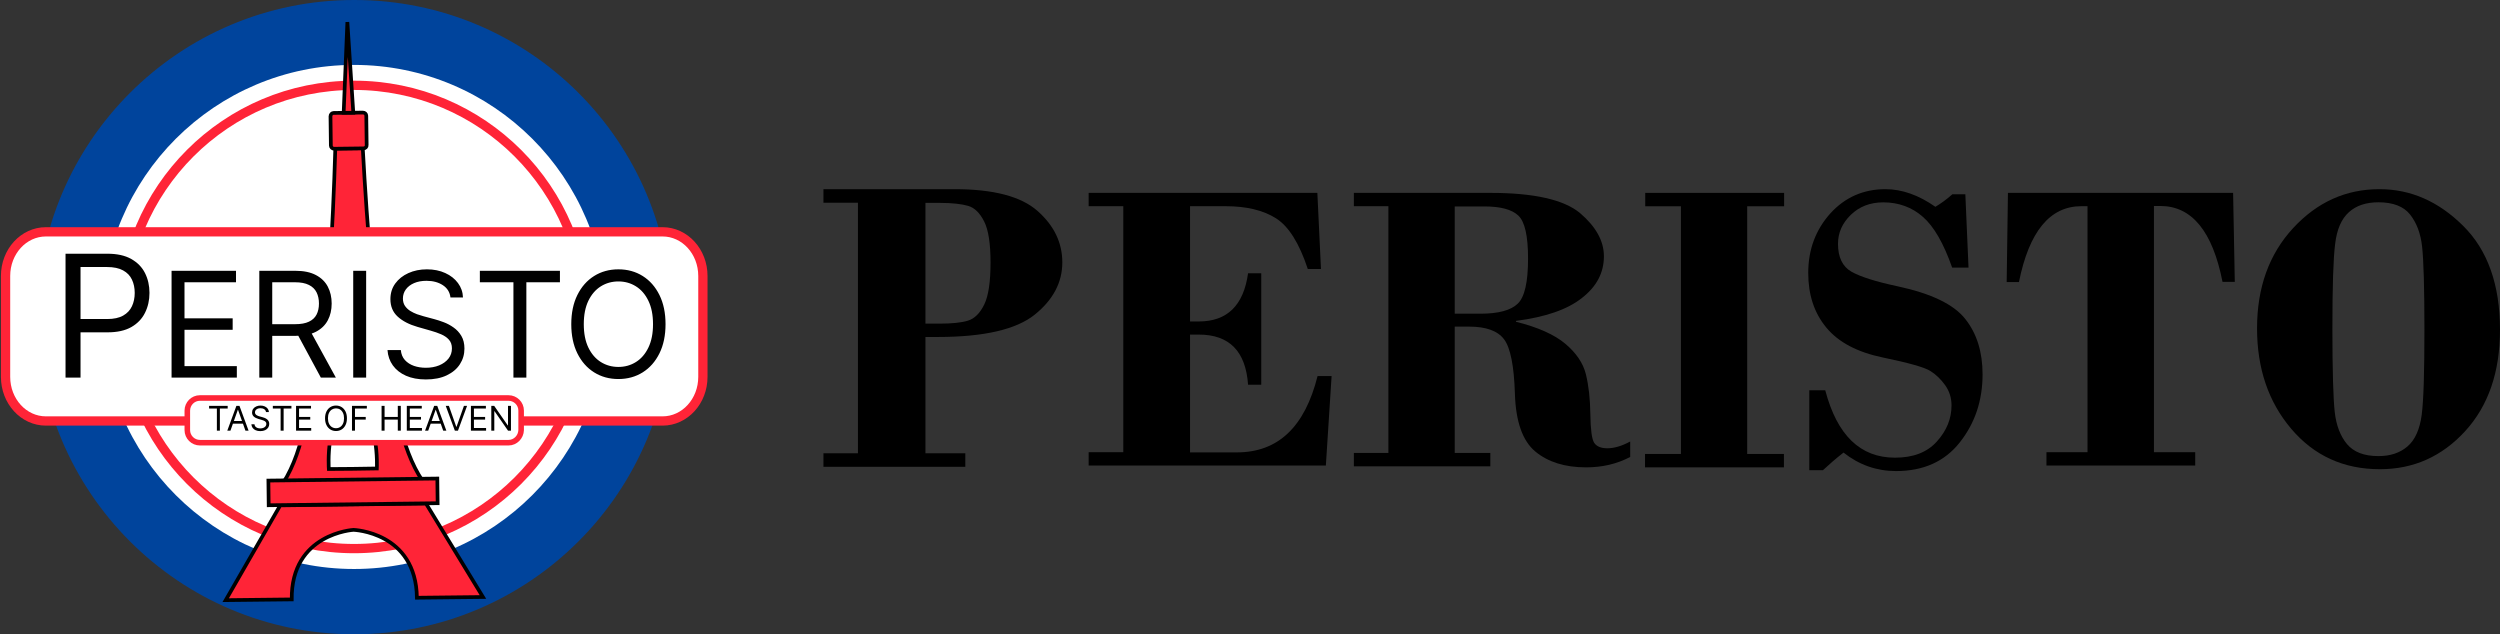 <svg width="1348" height="342" viewBox="0 0 1348 342" fill="none" xmlns="http://www.w3.org/2000/svg">
<rect x="0" y="0" width="1348" height="342" fill="#333333" stroke="none"/>
<path d="M190.2 307.3C265.255 307.3 326.1 246.456 326.1 171.4C326.1 96.344 265.255 35.5 190.2 35.5C115.145 35.5 54.3 96.344 54.3 171.4C54.3 246.456 115.145 307.3 190.2 307.3Z" fill="white"/>
<path d="M191 342C285.441 342 362 265.441 362 171C362 76.559 285.441 0 191 0C96.559 0 20 76.559 20 171C20 265.441 96.559 342 191 342Z" fill="#00449C"/>
<path d="M190.9 306.8C265.956 306.8 326.8 245.956 326.8 170.9C326.8 95.844 265.956 35 190.9 35C115.845 35 55 95.844 55 170.9C55 245.956 115.845 306.8 190.9 306.8Z" fill="white"/>
<path d="M190.9 295.8C259.88 295.8 315.8 239.88 315.8 170.9C315.8 101.92 259.88 46 190.9 46C121.92 46 66 101.92 66 170.9C66 239.88 121.92 295.8 190.9 295.8Z" fill="white" stroke="#FF2437" stroke-width="5" stroke-miterlimit="10"/>
<path d="M228.1 259.7C215.3 241 212.7 212.5 212.7 212.5L189.7 212.8L166.7 213.1C166.7 213.1 164.8 241.7 152.5 260.7L190.3 260.2L228.1 259.7ZM177.3 252.9C177.3 252.9 175.1 221.8 189.9 221.6C204.7 221.4 203.2 252.6 203.2 252.6L190.2 252.8L177.3 252.9Z" fill="#FF2437" stroke="black" stroke-width="2" stroke-miterlimit="10"/>
<path d="M229.7 271.5L190.4 272L151.1 272.5L121.7 323.6L157.3 323.2C156.9 287.6 190.6 285.7 190.6 285.7C190.6 285.7 224.3 286.8 224.8 322.3L260.4 321.9L229.7 271.5Z" fill="#FF2437" stroke="black" stroke-width="2" stroke-miterlimit="10"/>
<path d="M208.5 199.1C200.9 182.5 195.6 79.9 195.6 79.9L188.2 80L180.8 80.1C180.8 80.1 178 182.8 170.8 199.5L189.7 199.3L208.5 199.1Z" fill="#FF2437" stroke="black" stroke-width="2" stroke-miterlimit="10"/>
<path d="M235.806 258.031L144.716 259.128L144.876 272.427L235.967 271.329L235.806 258.031Z" fill="#FF2437" stroke="black" stroke-width="2" stroke-miterlimit="10"/>
<path d="M218.809 199.028L160.315 199.733L160.475 213.032L218.969 212.327L218.809 199.028Z" fill="#FF2437" stroke="black" stroke-width="2" stroke-miterlimit="10"/>
<path d="M196 80L180.2 80.2C179.2 80.2 178.4 79.4 178.4 78.5L178.2 62.7C178.2 61.7 179 60.9 179.9 60.9L195.7 60.7C196.7 60.7 197.5 61.5 197.5 62.4L197.7 78.2C197.8 79.2 197 80 196 80Z" fill="#FF2437" stroke="black" stroke-width="2" stroke-miterlimit="10"/>
<path d="M190.5 60.8H185.3L187.3 11.9L190.5 60.8Z" fill="#FF2437" stroke="black" stroke-width="2" stroke-miterlimit="10"/>
<path d="M357.248 227H24.752C12.723 227 3 216.361 3 203.2V148.8C3 135.639 12.723 125 24.752 125H357.248C369.277 125 379 135.639 379 148.8V203.2C379 216.361 369.277 227 357.248 227Z" fill="white" stroke="#FF2437" stroke-width="5" stroke-miterlimit="10"/>
<path d="M35.336 203.586V136.803H57.901C63.14 136.803 67.423 137.749 70.749 139.64C74.097 141.51 76.575 144.042 78.183 147.238C79.792 150.434 80.597 153.999 80.597 157.934C80.597 161.868 79.792 165.444 78.183 168.662C76.597 171.879 74.14 174.444 70.814 176.357C67.488 178.249 63.227 179.194 58.032 179.194H41.858V172.021H57.771C61.358 172.021 64.238 171.401 66.412 170.162C68.586 168.923 70.162 167.249 71.14 165.14C72.14 163.01 72.64 160.608 72.64 157.934C72.64 155.26 72.14 152.868 71.14 150.76C70.162 148.651 68.575 146.999 66.379 145.803C64.184 144.586 61.271 143.977 57.64 143.977H43.423V203.586H35.336ZM92.508 203.586V146.014H127.254V152.198H99.48V171.651H125.455V177.836H99.48V197.401H127.704V203.586H92.508ZM139.82 203.586V146.014H159.273C163.771 146.014 167.462 146.782 170.349 148.319C173.235 149.837 175.371 151.926 176.758 154.587C178.145 157.249 178.838 160.275 178.838 163.667C178.838 167.06 178.145 170.067 176.758 172.691C175.371 175.315 173.244 177.376 170.377 178.876C167.509 180.356 163.845 181.096 159.385 181.096H143.643V174.8H159.16C162.234 174.8 164.708 174.35 166.582 173.45C168.474 172.551 169.843 171.276 170.686 169.627C171.548 167.959 171.979 165.973 171.979 163.667C171.979 161.362 171.548 159.348 170.686 157.623C169.824 155.899 168.446 154.569 166.554 153.632C164.661 152.676 162.159 152.198 159.048 152.198H146.791V203.586H139.82ZM166.919 177.723L181.087 203.586H172.991L159.048 177.723H166.919ZM197.427 146.014V203.586H190.455V146.014H197.427ZM242.89 160.407C242.553 157.558 241.184 155.346 238.786 153.772C236.387 152.198 233.444 151.411 229.959 151.411C227.41 151.411 225.18 151.823 223.268 152.648C221.375 153.472 219.895 154.606 218.827 156.049C217.777 157.492 217.252 159.132 217.252 160.969C217.252 162.505 217.618 163.827 218.349 164.932C219.098 166.019 220.054 166.928 221.216 167.659C222.378 168.371 223.596 168.962 224.87 169.43C226.145 169.88 227.316 170.245 228.384 170.527L234.232 172.101C235.731 172.494 237.399 173.038 239.235 173.731C241.091 174.425 242.862 175.371 244.548 176.571C246.254 177.751 247.659 179.269 248.765 181.125C249.871 182.98 250.424 185.257 250.424 187.956C250.424 191.067 249.608 193.878 247.978 196.389C246.366 198.9 244.005 200.896 240.894 202.377C237.802 203.857 234.044 204.598 229.621 204.598C225.498 204.598 221.928 203.932 218.911 202.602C215.912 201.271 213.551 199.416 211.827 197.036C210.121 194.655 209.156 191.891 208.931 188.743H216.128C216.315 190.917 217.046 192.716 218.321 194.14C219.614 195.546 221.244 196.595 223.212 197.289C225.198 197.963 227.335 198.301 229.621 198.301C232.283 198.301 234.672 197.87 236.79 197.007C238.907 196.127 240.585 194.908 241.822 193.353C243.059 191.779 243.677 189.942 243.677 187.843C243.677 185.932 243.143 184.376 242.075 183.177C241.006 181.977 239.601 181.003 237.858 180.253C236.115 179.503 234.232 178.848 232.208 178.285L225.123 176.261C220.626 174.968 217.065 173.122 214.441 170.723C211.817 168.325 210.506 165.185 210.506 161.306C210.506 158.083 211.377 155.272 213.12 152.873C214.882 150.455 217.243 148.581 220.204 147.25C223.184 145.901 226.51 145.226 230.184 145.226C233.894 145.226 237.193 145.892 240.079 147.222C242.965 148.534 245.251 150.333 246.938 152.62C248.643 154.906 249.543 157.502 249.637 160.407H242.89ZM258.738 152.198V146.014H301.917V152.198H283.813V203.586H276.841V152.198H258.738ZM358.856 174.8C358.856 180.872 357.76 186.119 355.567 190.542C353.374 194.965 350.366 198.376 346.543 200.774C342.72 203.173 338.354 204.373 333.443 204.373C328.533 204.373 324.167 203.173 320.344 200.774C316.52 198.376 313.513 194.965 311.32 190.542C309.127 186.119 308.031 180.872 308.031 174.8C308.031 168.727 309.127 163.48 311.32 159.057C313.513 154.634 316.52 151.223 320.344 148.825C324.167 146.426 328.533 145.226 333.443 145.226C338.354 145.226 342.72 146.426 346.543 148.825C350.366 151.223 353.374 154.634 355.567 159.057C357.76 163.48 358.856 168.727 358.856 174.8ZM352.109 174.8C352.109 169.814 351.275 165.607 349.607 162.178C347.958 158.748 345.719 156.152 342.889 154.391C340.078 152.629 336.929 151.748 333.443 151.748C329.958 151.748 326.8 152.629 323.97 154.391C321.159 156.152 318.919 158.748 317.251 162.178C315.602 165.607 314.778 169.814 314.778 174.8C314.778 179.785 315.602 183.992 317.251 187.421C318.919 190.851 321.159 193.447 323.97 195.208C326.8 196.97 329.958 197.851 333.443 197.851C336.929 197.851 340.078 196.97 342.889 195.208C345.719 193.447 347.958 190.851 349.607 187.421C351.275 183.992 352.109 179.785 352.109 174.8Z" fill="black"/>
<path d="M274.2 238.7H107.8C104.1 238.7 101 235.7 101 231.9V221.4C101 217.7 104 214.6 107.8 214.6H274.2C277.9 214.6 281 217.6 281 221.4V231.9C280.9 235.6 277.9 238.7 274.2 238.7Z" fill="white" stroke="#FF2437" stroke-width="3" stroke-miterlimit="10"/>
<path d="M112.736 220.293V218.857H122.762V220.293H118.559V232.225H116.94V220.293H112.736ZM124.247 232.225H122.55L127.458 218.857H129.129L134.038 232.225H132.341L128.346 220.972H128.242L124.247 232.225ZM124.874 227.003H131.714V228.439H124.874V227.003ZM143.43 222.199C143.352 221.538 143.034 221.024 142.477 220.659C141.92 220.293 141.237 220.111 140.428 220.111C139.836 220.111 139.318 220.206 138.874 220.398C138.435 220.589 138.091 220.852 137.843 221.188C137.599 221.523 137.477 221.903 137.477 222.33C137.477 222.687 137.562 222.993 137.732 223.25C137.906 223.502 138.128 223.714 138.398 223.883C138.668 224.049 138.95 224.186 139.246 224.294C139.542 224.399 139.814 224.484 140.062 224.549L141.42 224.915C141.768 225.006 142.155 225.132 142.582 225.293C143.012 225.454 143.424 225.674 143.815 225.952C144.211 226.226 144.538 226.579 144.794 227.01C145.051 227.441 145.179 227.969 145.179 228.596C145.179 229.318 144.99 229.971 144.612 230.554C144.237 231.137 143.689 231.6 142.967 231.944C142.249 232.288 141.376 232.46 140.349 232.46C139.392 232.46 138.563 232.305 137.863 231.996C137.166 231.688 136.618 231.257 136.218 230.704C135.822 230.151 135.598 229.51 135.545 228.779H137.216C137.26 229.283 137.43 229.701 137.726 230.032C138.026 230.358 138.404 230.602 138.861 230.763C139.322 230.919 139.819 230.998 140.349 230.998C140.967 230.998 141.522 230.898 142.014 230.698C142.506 230.493 142.895 230.21 143.182 229.849C143.469 229.484 143.613 229.057 143.613 228.57C143.613 228.126 143.489 227.765 143.241 227.486C142.993 227.208 142.667 226.981 142.262 226.807C141.857 226.633 141.42 226.481 140.95 226.35L139.305 225.881C138.261 225.58 137.434 225.152 136.825 224.595C136.216 224.038 135.911 223.309 135.911 222.408C135.911 221.66 136.113 221.007 136.518 220.45C136.927 219.889 137.475 219.453 138.163 219.145C138.855 218.831 139.627 218.675 140.48 218.675C141.342 218.675 142.107 218.829 142.778 219.138C143.448 219.443 143.978 219.86 144.37 220.391C144.766 220.922 144.975 221.525 144.997 222.199H143.43ZM147.11 220.293V218.857H157.136V220.293H152.932V232.225H151.313V220.293H147.11ZM159.634 232.225V218.857H167.701V220.293H161.253V224.81H167.284V226.246H161.253V230.789H167.806V232.225H159.634ZM187.067 225.541C187.067 226.951 186.813 228.169 186.304 229.196C185.795 230.223 185.096 231.015 184.208 231.572C183.321 232.129 182.307 232.408 181.167 232.408C180.027 232.408 179.013 232.129 178.125 231.572C177.237 231.015 176.539 230.223 176.03 229.196C175.521 228.169 175.266 226.951 175.266 225.541C175.266 224.131 175.521 222.913 176.03 221.886C176.539 220.859 177.237 220.067 178.125 219.51C179.013 218.953 180.027 218.675 181.167 218.675C182.307 218.675 183.321 218.953 184.208 219.51C185.096 220.067 185.795 220.859 186.304 221.886C186.813 222.913 187.067 224.131 187.067 225.541ZM185.501 225.541C185.501 224.384 185.307 223.407 184.92 222.61C184.537 221.814 184.017 221.211 183.36 220.802C182.707 220.393 181.976 220.189 181.167 220.189C180.357 220.189 179.624 220.393 178.967 220.802C178.314 221.211 177.794 221.814 177.407 222.61C177.024 223.407 176.833 224.384 176.833 225.541C176.833 226.699 177.024 227.676 177.407 228.472C177.794 229.268 178.314 229.871 178.967 230.28C179.624 230.689 180.357 230.893 181.167 230.893C181.976 230.893 182.707 230.689 183.36 230.28C184.017 229.871 184.537 229.268 184.92 228.472C185.307 227.676 185.501 226.699 185.501 225.541ZM189.789 232.225V218.857H197.804V220.293H191.408V224.81H197.204V226.246H191.408V232.225H189.789ZM205.746 232.225V218.857H207.365V224.81H214.493V218.857H216.111V232.225H214.493V226.246H207.365V232.225H205.746ZM219.352 232.225V218.857H227.42V220.293H220.971V224.81H227.002V226.246H220.971V230.789H227.524V232.225H219.352ZM230.886 232.225H229.189L234.097 218.857H235.768L240.676 232.225H238.979L234.985 220.972H234.88L230.886 232.225ZM231.512 227.003H238.353V228.439H231.512V227.003ZM242.05 218.857L246.019 230.11H246.175L250.144 218.857H251.841L246.933 232.225H245.262L240.353 218.857H242.05ZM253.923 232.225V218.857H261.991V220.293H255.542V224.81H261.573V226.246H255.542V230.789H262.095V232.225H253.923ZM275.508 218.857V232.225H273.942L266.658 221.729H266.527V232.225H264.908V218.857H266.475L273.785 229.379H273.916V218.857H275.508Z" fill="black"/>
<path d="M499 181.7V244.4H520.5V251.7H444V244.4H462.6V109.3H444V102H514.7C535.7 102 550.6 105.9 559.5 113.8C568.4 121.7 572.8 130.9 572.8 141.5C572.8 152.2 567.9 161.6 558 169.6C548.1 177.6 530.7 181.7 505.6 181.7H499ZM499 109.3V174.5H506.6C513.2 174.5 518.3 174 521.9 172.9C525.5 171.8 528.4 168.9 530.7 164.2C533 159.5 534.1 151.9 534.1 141.6C534.1 131.5 533 124.1 530.7 119.5C528.4 114.9 525.5 112 522 111C518.5 110 513.5 109.4 506.9 109.4H499V109.3Z" fill="black"/>
<path d="M641.669 111.185V173.337H646.368C661.726 173.337 670.551 164.67 672.958 147.336H680.064V207.436H672.958C671.697 189.417 662.872 180.408 646.368 180.408H641.669V243.929H666.884C689.118 243.929 703.559 230.244 710.436 202.76H718L714.905 251H587V243.815H605.682V111.185H587V104H710.321L712.269 145.055H705.164C700.579 131.142 694.849 122.019 687.972 117.685C681.095 113.351 672.041 111.185 660.809 111.185H641.669Z" fill="black"/>
<path d="M784.39 176.229V244.229H803.586V251.429H730V244.229H748.625V111.2H730V104H803.586C827.124 104 843.235 107.657 851.919 114.857C860.489 122.171 864.831 129.943 864.831 138.171C864.831 146.971 860.946 154.514 852.948 160.686C845.064 166.971 833.18 170.971 817.412 173.029V173.486C829.295 176.457 838.208 180.457 844.035 185.371C849.863 190.286 853.633 195.771 855.119 201.829C856.604 207.886 857.404 214.971 857.518 223.314C857.633 231.657 858.318 236.8 859.575 238.743C860.832 240.686 863.232 241.714 866.66 241.714C870.43 241.714 874.544 240.457 879 238.057V246.4C871.801 250.171 863.917 252 855.233 252C843.807 252 834.666 249.143 827.81 243.429C820.954 237.714 817.298 227.314 816.841 212.343C816.383 197.371 814.441 187.543 811.013 182.971C807.585 178.4 801.301 176.114 792.159 176.114H784.39V176.229ZM784.39 111.2V169.143H798.33C807.928 169.143 814.669 167.314 818.326 163.771C822.097 160.229 823.925 152.114 823.925 139.429C823.925 127.2 822.211 119.543 818.669 116.229C815.127 112.914 809.071 111.314 800.386 111.314H784.39V111.2Z" fill="black"/>
<path d="M942.083 111.222V244.778H961.886V252H887V244.778H906.348V111.222H887.114V104H962V111.222H942.083Z" fill="black"/>
<path d="M1059.71 104.637L1061.43 144.299H1052.61C1048.02 131.231 1042.75 122.06 1036.79 116.902C1030.94 111.744 1023.72 109.107 1015.47 109.107C1008.36 109.107 1002.51 111.4 997.927 115.87C993.341 120.341 991.049 125.499 991.049 131.46C991.049 138.682 993.456 143.725 998.271 146.477C1003.09 149.228 1011.45 151.864 1023.26 154.386C1041.37 158.284 1053.52 164.13 1059.71 172.039C1065.9 179.834 1069 189.807 1069 201.843C1069 216.057 1064.87 228.208 1056.73 238.525C1048.6 248.842 1037.13 254 1022.34 254C1011.91 254 1002.4 250.676 994.029 244.027C989.902 247.237 986.234 250.446 982.91 253.541H975.573V210.44H984.171C990.59 234.742 1003.09 246.778 1021.77 246.778C1031.63 246.778 1039.08 243.913 1044.35 238.066C1049.63 232.22 1052.26 225.801 1052.26 218.579C1052.26 214.567 1051.12 210.899 1048.82 207.689C1046.53 204.48 1043.78 201.843 1040.8 200.009C1037.7 198.06 1029.22 195.653 1015.35 192.787C1001.48 189.922 991.278 184.534 984.744 176.624C978.21 168.715 975 158.971 975 147.164C975 134.555 979.012 123.894 986.922 115.068C994.832 106.356 1004.8 102 1016.61 102C1025.55 102 1034.61 105.21 1043.55 111.514C1046.42 109.795 1049.51 107.617 1052.72 104.751H1059.71V104.637Z" fill="black"/>
<path d="M1082.68 104H1204.09L1205 151.974H1198.38C1193.02 124.74 1181.84 111.065 1164.84 111.065H1161.41V243.821H1183.66V251H1103.45V243.821H1125.59V111.179H1122.28C1105.28 111.179 1094.09 124.853 1088.62 152.088H1082L1082.68 104Z" fill="black"/>
<path d="M1217 177.044C1217 155.032 1223.49 137.013 1236.46 122.985C1249.44 108.957 1264.92 102 1283.01 102C1299.86 102 1314.88 108.615 1328.08 121.73C1341.4 134.846 1348 153.664 1348 177.842C1348 200.538 1341.74 218.785 1329.22 232.471C1316.7 246.157 1301.34 253 1283.24 253C1263.66 253 1247.73 245.701 1235.44 231.217C1223.15 216.733 1217 198.713 1217 177.044ZM1307.25 177.614C1307.25 155.147 1306.8 140.206 1306 133.021C1305.21 125.836 1303.04 120.134 1299.52 115.686C1296.1 111.352 1290.41 109.071 1282.44 109.071C1275.73 109.071 1270.38 110.896 1266.51 114.431C1262.53 117.967 1260.02 123.669 1259.11 131.539C1258.09 139.408 1257.63 154.69 1257.63 177.386C1257.63 199.968 1258.09 214.794 1258.88 222.093C1259.68 229.392 1261.96 235.208 1265.48 239.428C1269.13 243.762 1274.7 245.929 1282.44 245.929C1288.82 245.929 1294.05 244.218 1298.15 240.683C1302.13 237.261 1304.75 231.559 1305.78 223.69C1306.8 215.82 1307.25 200.652 1307.25 177.614Z" fill="black"/>
</svg>
